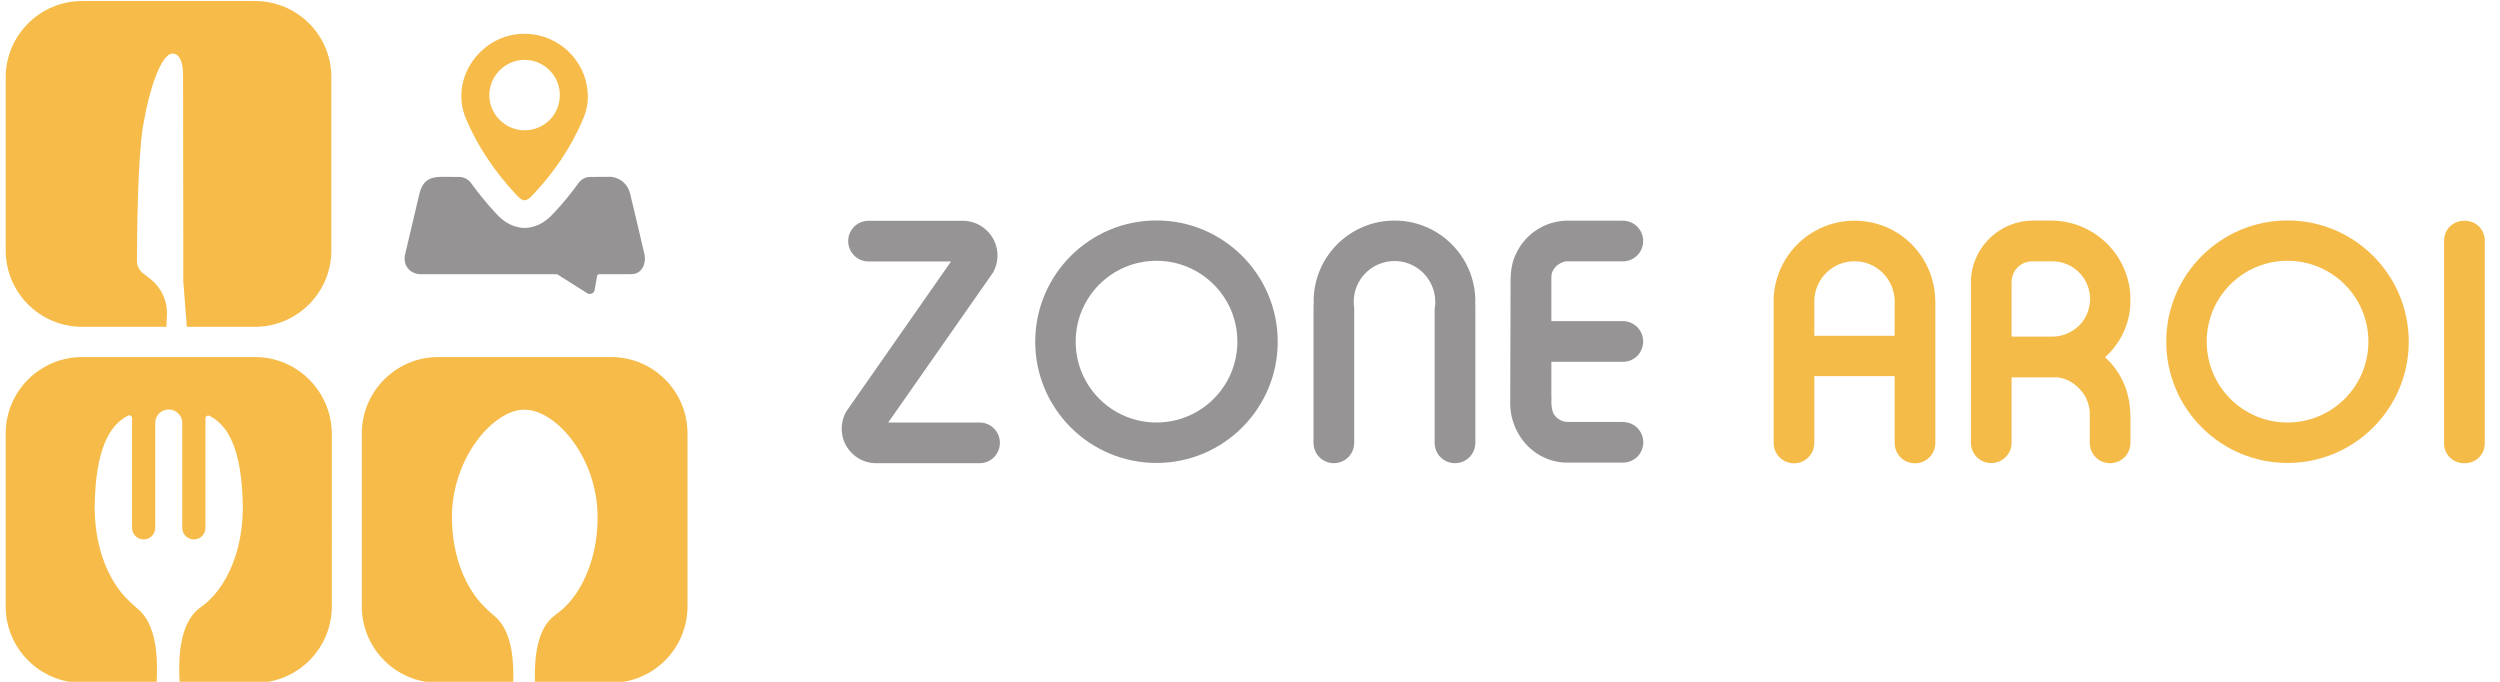 <?xml version="1.0" encoding="utf-8"?>
<!-- Generator: Adobe Illustrator 26.2.1, SVG Export Plug-In . SVG Version: 6.00 Build 0)  -->
<svg version="1.1" id="Layer_1" xmlns="http://www.w3.org/2000/svg" xmlns:xlink="http://www.w3.org/1999/xlink" x="0px" y="0px"
	 viewBox="0 0 220 60" style="enable-background:new 0 0 220 60;" xml:space="preserve">
<style type="text/css">
	.st0{fill:#F6BB48;}
	.st1{fill:#959394;}
	.st2{fill:#969494;}
	.st3{fill:#F5BB49;}
</style>
<g>
	<g>
		<g>
			<g>
				<path class="st0" d="M22.44,0.09H7.23c-3.71,0-6.73,3.01-6.73,6.73v15.21c0,3.71,3.01,6.73,6.73,6.73h7.41
					c0.02-0.34,0.04-0.68,0.05-1.01c0.06-1.25-0.49-2.44-1.47-3.21l-0.62-0.48c-0.35-0.27-0.55-0.68-0.55-1.11
					c0.01-2.18,0.06-8.95,0.53-11.81c0.57-3.43,1.62-6.39,2.59-6.43c0.45,0,0.95,0.39,0.94,2.02c0,0.68,0.01,7.11,0.02,14.46l0,0.12
					l0,0.4l0,0.4l0,0.4l0,2.02l0,0.22c0.09,1.19,0.19,2.57,0.31,4.01h5.99c3.71,0,6.73-3.01,6.73-6.73V6.81
					C29.17,3.1,26.16,0.09,22.44,0.09z"/>
			</g>
			<g>
				<path class="st0" d="M53.78,31.42H38.57c-3.71,0-6.73,3.01-6.73,6.73v15.21c0,3.71,3.01,6.73,6.73,6.73h6.59
					c0.06-1.66-0.03-4.28-1.41-5.66c-0.25-0.25-0.68-0.58-1.06-0.97c-1.76-1.69-2.92-4.61-2.92-7.94c0-5.23,3.66-9.5,6.41-9.47
					c2.77,0.03,6.41,4.24,6.41,9.47c0,3.05-0.98,5.77-2.5,7.5c-0.02,0.02-0.04,0.04-0.06,0.07c-0.01,0.01-0.03,0.03-0.04,0.04
					c-0.05,0.05-0.1,0.1-0.15,0.15c-0.31,0.32-0.63,0.59-0.97,0.83c-0.15,0.12-0.28,0.23-0.38,0.32c-1.38,1.38-1.47,4-1.41,5.66
					h6.69c3.71,0,6.73-3.01,6.73-6.73V38.15C60.51,34.44,57.49,31.42,53.78,31.42z"/>
				<path class="st0" d="M22.44,31.42H7.23c-3.71,0-6.73,3.01-6.73,6.73v15.21c0,3.71,3.01,6.73,6.73,6.73h6.55
					c0.09-1.59,0.15-4.71-1.41-6.28c-0.25-0.25-0.69-0.59-1.08-0.99c-1.75-1.69-2.91-4.59-2.95-7.9H8.33c0-0.03,0-0.06,0-0.1
					c0-0.02-0.01-0.05-0.01-0.07c0-0.01,0-0.03,0-0.04h0.01c0.05-5.21,1.32-7.3,2.92-8.13c0.17-0.09,0.37,0.03,0.37,0.22v9.65
					c0,0.56,0.45,1.02,1.02,1.02h0c0.56,0,1.02-0.45,1.02-1.02v-9.24c0-0.65,0.53-1.18,1.18-1.17l0.03,0c0.64,0,1.17,0.53,1.17,1.17
					v9.24c0,0.56,0.45,1.02,1.02,1.02c0.56,0,1.02-0.45,1.02-1.02v-9.63c0-0.19,0.2-0.31,0.37-0.22c1.6,0.82,2.87,2.89,2.92,8.12
					h0.01c0,0.01,0,0.03,0,0.04c0,0.03-0.01,0.05-0.01,0.07c0,0.03,0,0.06,0,0.09h-0.01c-0.04,3.03-1.01,5.73-2.52,7.45
					c-0.02,0.02-0.04,0.04-0.06,0.07c-0.01,0.01-0.03,0.03-0.04,0.04c-0.05,0.05-0.1,0.1-0.15,0.16c-0.31,0.32-0.64,0.6-0.99,0.84
					c-0.15,0.12-0.28,0.23-0.38,0.33c-1.56,1.56-1.5,4.69-1.41,6.28h6.66c3.71,0,6.73-3.01,6.73-6.73V38.15
					C29.17,34.44,26.16,31.42,22.44,31.42z"/>
			</g>
		</g>
		<path class="st1" d="M56.7,22.33c-0.41-1.78-0.83-3.56-1.26-5.33c-0.19-0.79-0.87-1.37-1.68-1.44c0,0-1.11,0-1.82,0.01
			c-0.42,0-0.8,0.21-1.04,0.55c-0.64,0.89-1.35,1.76-2.13,2.59c-0.35,0.38-1.03,1.09-2.06,1.29c-0.17,0.03-0.35,0.06-0.54,0.06
			c0,0-0.01,0-0.01,0c-0.24,0-0.45-0.04-0.66-0.09c-0.96-0.23-1.59-0.9-1.92-1.26c-0.78-0.85-1.48-1.71-2.12-2.59
			c-0.24-0.34-0.63-0.54-1.04-0.55c-0.69,0-1.68-0.01-1.68-0.01c-1.07,0.03-1.61,0.48-1.85,1.56c-0.23,1-1.06,4.51-1.24,5.26
			c-0.22,0.96,0.41,1.75,1.4,1.75c3,0,10.77,0,11.92,0c0.04,0,0.07,0.01,0.1,0.03l2.6,1.64c0.26,0.17,0.61,0.01,0.66-0.29l0.21-1.22
			c0.02-0.09,0.1-0.16,0.19-0.16c0.83,0,1.67,0,2.5,0c0.46,0,0.93,0.02,1.29-0.52C56.75,23.23,56.8,22.76,56.7,22.33z"/>
		<g>
			<g>
				<g>
					<g>
						<path class="st0" d="M51.73,8.48c0.02,0.82-0.22,1.58-0.55,2.3c-1.03,2.33-2.46,4.41-4.2,6.27c-0.71,0.76-0.93,0.77-1.62,0.01
							c-1.81-1.96-3.31-4.13-4.35-6.6c-1.34-3.17,0.76-6.56,3.8-7.32C48.29,2.27,51.7,4.89,51.73,8.48z M45.86,11.45
							c1.97,0.19,3.58-1.42,3.39-3.39c-0.13-1.38-1.21-2.53-2.57-2.75c-2.1-0.35-3.92,1.48-3.58,3.57
							C43.33,10.24,44.49,11.32,45.86,11.45z"/>
					</g>
				</g>
			</g>
		</g>
	</g>
</g>
<g>
	<g>
		<path class="st2" d="M136.53,35.02c-0.07,0.99,0.21,1.43,0.21,1.43c0.35,0.54,0.89,0.66,1.11,0.68h4.97c0.03,0,0.06,0,0.08,0.01
			c0.95,0.04,1.71,0.82,1.71,1.78c0,0.49-0.2,0.94-0.52,1.27c-0.33,0.32-0.77,0.52-1.27,0.52h-5.03c-1.83-0.04-3.01-1.15-3.01-1.15
			c-1.58-1.31-1.81-3.2-1.81-3.2c-0.03-0.23-0.06-0.47-0.07-0.71c0-0.04,0-0.07,0-0.07V35.5l0.01-4.42l0.01-2.09l0.01-4.22
			c0,0-0.01-0.13,0.01-0.33c0-0.08,0.01-0.18,0.01-0.28c0.01-0.04,0.01-0.09,0.01-0.13c0.02-0.23,0.06-0.49,0.12-0.76
			c0.01-0.04,0.02-0.09,0.03-0.13c0.04-0.18,0.11-0.35,0.17-0.52c0.02-0.06,0.04-0.11,0.07-0.16c0.74-1.72,2.41-2.94,4.38-3.04h5.08
			c0.99,0,1.79,0.8,1.79,1.79c0,0.49-0.2,0.94-0.52,1.26c-0.33,0.33-0.77,0.53-1.27,0.53h-5.05c-0.06,0.01-0.12,0.03-0.17,0.05
			c-0.19,0.06-0.38,0.16-0.54,0.28c-0.27,0.22-0.48,0.55-0.52,0.91c-0.01,0.11-0.01,0.22-0.01,0.33v3.69h6.29
			c0.99,0,1.79,0.8,1.79,1.79c0,0.49-0.2,0.94-0.52,1.27c-0.33,0.32-0.77,0.52-1.27,0.52h-6.29v3.12
			C136.53,34.95,136.53,35.02,136.53,35.02z"/>
		<path class="st2" d="M101.77,19.4c-5.89,0-10.67,4.78-10.67,10.67c0,5.89,4.78,10.67,10.67,10.67c5.89,0,10.67-4.78,10.67-10.67
			C112.44,24.18,107.66,19.4,101.77,19.4z M101.77,37.18c-3.93,0-7.11-3.18-7.11-7.12c0-3.93,3.18-7.11,7.11-7.11
			c3.93,0,7.12,3.18,7.12,7.11C108.89,34,105.7,37.18,101.77,37.18z"/>
		<path class="st2" d="M87.99,38.97c0,0.49-0.2,0.94-0.52,1.27c-0.33,0.32-0.77,0.52-1.27,0.52h-9.19c-0.07,0-0.14-0.01-0.21-0.01
			c-0.09-0.01-0.18-0.02-0.27-0.04c-0.04-0.01-0.09-0.02-0.13-0.03c-1.34-0.32-2.33-1.52-2.33-2.96c0-0.47,0.11-0.92,0.3-1.32
			c0.01-0.02,0.01-0.03,0.02-0.04c0.04-0.08,0.08-0.15,0.13-0.22l0.3-0.43l7.74-11.08l1.13-1.62h-7.26c-0.99,0-1.79-0.81-1.79-1.79
			c0-0.49,0.2-0.94,0.52-1.27c0.33-0.32,0.77-0.52,1.27-0.52h8.4c0.13,0,0.27,0.02,0.39,0.04c1.45,0.24,2.56,1.5,2.56,3.01
			c0,0.29-0.04,0.58-0.12,0.84c-0.06,0.21-0.14,0.41-0.24,0.6c-0.01,0.02-0.02,0.03-0.03,0.06l-0.35,0.5l-7.75,11.09l-1.13,1.61
			h8.04C87.19,37.18,87.99,37.98,87.99,38.97z"/>
		<path class="st2" d="M129.82,26.77c0.01,0.04,0.01,0.08,0.01,0.12v12.08c0,0.99-0.8,1.79-1.79,1.79c-0.49,0-0.94-0.2-1.27-0.52
			c-0.32-0.32-0.52-0.77-0.52-1.27V27.19c0.04-0.2,0.06-0.41,0.06-0.62c0-0.03,0-0.06-0.01-0.09c-0.04-1.94-1.63-3.51-3.58-3.51
			c-1.97,0-3.57,1.58-3.59,3.54v0.05c0,0.18,0.02,0.37,0.04,0.54v11.87c0,0.99-0.8,1.79-1.79,1.79c-0.49,0-0.94-0.2-1.27-0.52
			c-0.32-0.32-0.52-0.77-0.52-1.27V26.9c0-0.07,0.01-0.14,0.02-0.22c-0.01-0.05-0.01-0.11-0.01-0.16c0-3.93,3.18-7.11,7.12-7.11
			c3.93,0,7.11,3.18,7.11,7.11C129.82,26.61,129.82,26.69,129.82,26.77z"/>
	</g>
	<g>
		<path class="st3" d="M218.66,21.16v17.87c0,0.95-0.77,1.73-1.73,1.73h-0.12c-0.95,0-1.73-0.77-1.73-1.73V21.16
			c0-0.95,0.77-1.73,1.73-1.73h0.12C217.89,19.43,218.66,20.2,218.66,21.16z"/>
		<path class="st3" d="M187.47,26.84v-0.87c-0.14-2.44-1.55-4.55-3.58-5.68c-1.01-0.56-2.17-0.88-3.39-0.88h-1.59
			c-0.67,0-1.31,0.12-1.89,0.34c-2.01,0.74-3.46,2.62-3.58,4.85v14.36c0,0.49,0.2,0.94,0.52,1.27c0.32,0.32,0.77,0.52,1.27,0.52
			c0.98,0,1.79-0.8,1.79-1.79v-5.75h3.66c0.1,0,0.2,0,0.3-0.01c0.01,0,0.01,0,0.01,0c1.35,0.12,2.13,1.16,2.13,1.16
			c0.78,0.86,0.78,1.95,0.78,1.95v2.66c0,0.49,0.2,0.94,0.52,1.27c0.32,0.32,0.77,0.52,1.27,0.52c0.99,0,1.79-0.8,1.79-1.79v-2.31
			c-0.01-0.69-0.11-1.31-0.11-1.31c-0.16-0.89-0.37-1.37-0.37-1.37c-0.54-1.39-1.42-2.26-1.76-2.54c0.08-0.08,0.17-0.16,0.24-0.23
			C186.63,30.08,187.37,28.55,187.47,26.84z M180.61,29.62h-3.59V24.8c0-0.03,0-0.06,0.01-0.09c0.04-0.95,0.83-1.71,1.79-1.71h1.8
			c1.71,0,3.12,1.31,3.29,2.97c0.01,0.11,0.02,0.23,0.02,0.34c0,0.11-0.01,0.23-0.02,0.34c-0.08,0.78-0.43,1.48-0.95,2
			C182.34,29.25,181.52,29.62,180.61,29.62z"/>
		<path class="st3" d="M170.3,26.36c-0.06-2.57-1.48-4.81-3.57-6.01c-1.04-0.59-2.24-0.93-3.53-0.93c-1.29,0-2.49,0.34-3.54,0.94
			c-2.08,1.19-3.5,3.41-3.58,5.95v12.67c0,0.49,0.2,0.94,0.53,1.27c0.32,0.32,0.77,0.52,1.26,0.52c0.99,0,1.79-0.8,1.79-1.79v-5.88
			h7.07v5.88c0,0.49,0.2,0.94,0.52,1.27c0.32,0.32,0.77,0.52,1.27,0.52c0.99,0,1.79-0.8,1.79-1.79V26.45
			C170.31,26.42,170.31,26.39,170.3,26.36z M159.66,29.54v-3.06c0.03-1.93,1.59-3.49,3.54-3.49c1.92,0,3.48,1.54,3.53,3.46
			c0.01,0.03,0.01,0.06,0.01,0.08c0,0.06,0,0.11-0.01,0.16v2.86H159.66z"/>
		<path class="st3" d="M201.3,19.4c-5.89,0-10.67,4.78-10.67,10.67c0,5.89,4.78,10.67,10.67,10.67c5.89,0,10.67-4.78,10.67-10.67
			C211.97,24.18,207.19,19.4,201.3,19.4z M201.3,37.18c-3.93,0-7.11-3.18-7.11-7.12c0-3.93,3.18-7.11,7.11-7.11
			c3.93,0,7.12,3.18,7.12,7.11C208.42,34,205.23,37.18,201.3,37.18z"/>
	</g>
</g>
</svg>
